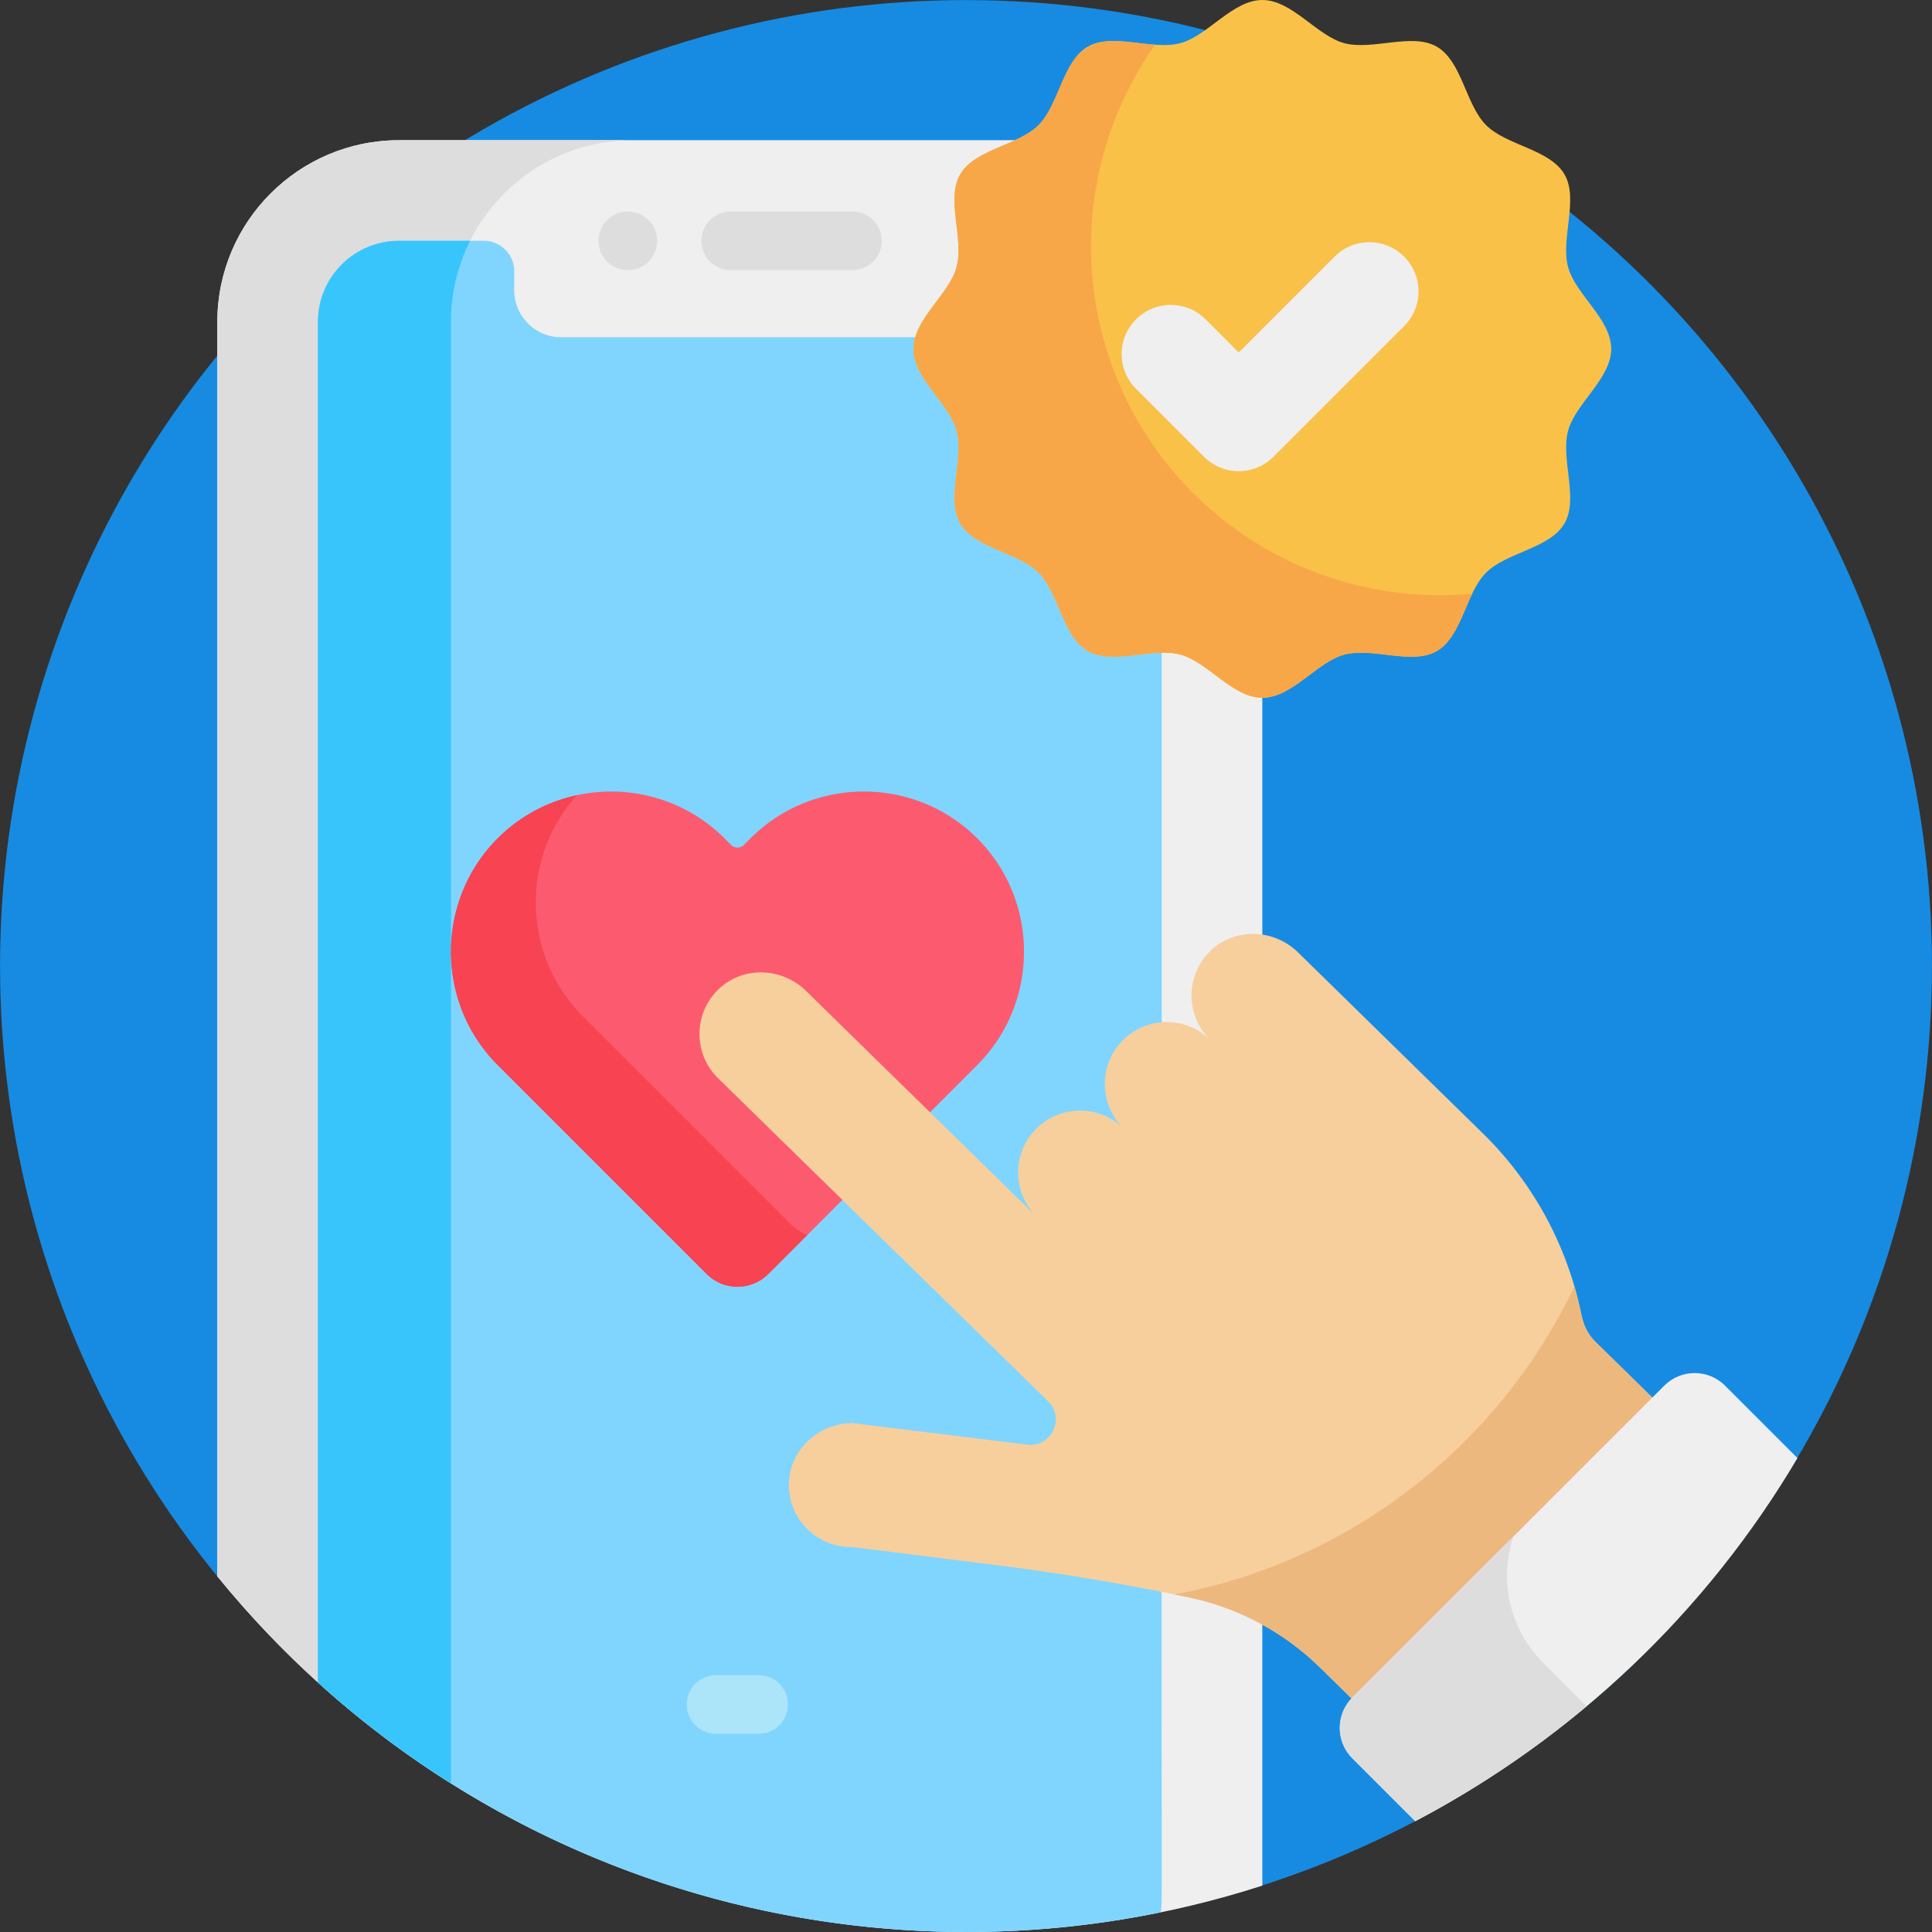 <svg xmlns="http://www.w3.org/2000/svg" viewBox="0 0 511.986 511.986" focusable="false">
  <rect x="0" y="0" width="511.986" height="511.986" fill="#333333" stroke="none"/>
  <circle cx="255.993" cy="256" r="255.98" fill="#178be2"/>
  <path d="M286.394 37.156H105.721c-26.536 0-48.125 21.589-48.125 48.125v332.454c67.735 83.247 178.645 113.652 276.923 81.958V85.281c0-26.536-21.589-48.125-48.125-48.125z" fill="#efefef"/>
  <path d="M57.596 85.281v332.454c17.949 22.06 38.932 40.408 61.906 54.875V85.281c0-26.536 21.589-48.125 48.125-48.125H105.72c-26.535 0-48.124 21.589-48.124 48.125z" fill="#ddd"/>
  <path d="M286.394 63.82h-22.517a8.032 8.032 0 00-8.031 8.026v5.099c0 6.832-5.591 12.423-12.423 12.423h-94.73c-6.833 0-12.424-5.591-12.424-12.423v-5.099a8.032 8.032 0 00-8.031-8.026h-22.517c-11.853 0-21.461 9.608-21.461 21.462v360.589c60.986 55.267 144.504 77.077 223.325 60.908.52-3.428.156 5.13.27-140.366V85.282c0-11.853-9.609-21.462-21.461-21.462z" fill="#80d5ff"/>
  <path d="M119.502 85.281a47.82 47.82 0 015.069-21.461h-18.85c-11.853 0-21.461 9.609-21.461 21.462v360.57a252.035 252.035 0 0035.242 26.739V85.281z" fill="#38c5fc"/>
  <path d="M225.894 71.584h-32.258a7.764 7.764 0 110-15.528h32.258a7.764 7.764 0 110 15.528zm-59.529.002c-4.211 0-7.754-3.405-7.754-7.764a7.748 7.748 0 017.754-7.764c4.32 0 7.775 3.511 7.775 7.764 0 4.198-3.422 7.764-7.775 7.764z" fill="#ddd"/>
  <path d="M258.973 222.154c-16.524-16.524-43.562-16.524-60.086 0l-1.736 1.736a2.427 2.427 0 01-3.433 0l-1.736-1.736c-16.524-16.524-43.562-16.524-60.086 0s-16.524 43.563 0 60.086l55.375 55.375c4.509 4.509 11.82 4.509 16.329 0l55.375-55.375c16.521-16.524 16.521-43.562-.002-60.086z" fill="#fc5b6f"/>
  <path d="M209.769 324.615l-55.375-55.375c-16.007-16.007-16.508-41.88-1.503-58.505-7.708 1.661-15.038 5.459-20.997 11.418-16.524 16.524-16.524 43.563 0 60.086l55.375 55.375c4.509 4.509 11.82 4.509 16.329 0l10.341-10.341a11.483 11.483 0 01-4.17-2.658z" fill="#f74352"/>
  <path d="M201.054 459.456h-11.305a7.764 7.764 0 110-15.528h11.305a7.764 7.764 0 110 15.528z" fill="#ace4f9"/>
  <path d="M426.976 92.457c0 7.893-9.489 14.434-11.435 21.714-2.013 7.532 2.875 17.93-.941 24.525-3.87 6.69-15.355 7.631-20.784 13.06s-6.37 16.914-13.06 20.784c-6.595 3.816-16.992-1.073-24.524.94-7.28 1.946-13.82 11.435-21.713 11.435s-14.434-9.489-21.714-11.435c-7.532-2.013-17.93 2.875-24.525-.941-6.69-3.87-7.631-15.355-13.06-20.784s-16.914-6.37-20.784-13.06c-3.815-6.594 1.073-16.992-.94-24.524-1.946-7.28-11.435-13.82-11.435-21.714 0-7.893 9.489-14.434 11.435-21.714 2.013-7.532-2.875-17.93.941-24.525 3.87-6.69 15.355-7.631 20.784-13.06 5.429-5.429 6.37-16.914 13.06-20.784 6.595-3.815 16.992 1.073 24.524-.94C320.085 9.489 326.626 0 334.519 0s14.434 9.489 21.714 11.435c7.532 2.013 17.93-2.875 24.525.941 6.69 3.87 7.631 15.355 13.06 20.785 5.429 5.429 16.914 6.37 20.784 13.06 3.816 6.595-1.073 16.992.94 24.524 1.945 7.279 11.434 13.819 11.434 21.712z" fill="#fac149"/>
  <path d="M301.517 111.511c-18.634-32.275-15.581-71.105 4.612-99.66-6.152-.424-12.83-2.177-17.61.409-.076.043-.153.083-.229.126-.068.04-.135.081-.203.12-6.507 3.983-7.492 15.279-12.866 20.652-5.424 5.424-16.89 6.369-20.771 13.041l-.026.047c-3.787 6.596 1.083 16.975-.927 24.497-1.946 7.28-11.435 13.82-11.435 21.714 0 7.893 9.489 14.434 11.435 21.714 1.992 7.453-2.759 17.705.836 24.308.039.069.076.138.116.207l.121.203c3.984 6.506 15.278 7.492 20.651 12.865 5.423 5.424 6.369 16.889 13.04 20.771l.048.027c6.596 3.786 16.974-1.084 24.496.927 7.28 1.946 13.821 11.435 21.714 11.435 7.893 0 14.434-9.489 21.714-11.434 7.452-1.992 17.702 2.758 24.306-.835.069-.04.14-.077.209-.117.077-.045.151-.093.228-.138 4.675-2.882 6.504-9.535 9.164-15.044-34.83 3.214-69.988-13.557-88.623-45.835z" fill="#f8a748"/>
  <path d="M328.268 124.862a13.021 13.021 0 01-9.21-3.815l-18-18.001c-5.087-5.087-5.087-13.334 0-18.421 5.087-5.086 13.335-5.086 18.421 0l8.79 8.79 25.405-25.406c5.087-5.087 13.334-5.087 18.421 0s5.087 13.334 0 18.421l-34.616 34.616a13.028 13.028 0 01-9.211 3.816z" fill="#efefef"/>
  <path d="M358.713 450.625l79.72-79.72-15.471-15.147a13.622 13.622 0 01-3.83-7.071 93.203 93.203 0 00-26.201-48.371l-48.964-47.94c-6.375-6.242-16.672-6.615-23.124-.452-6.746 6.444-6.768 17.138-.156 23.613-6.479-6.343-16.874-6.233-23.217.245-6.343 6.479-6.233 16.874.245 23.217-6.479-6.343-16.874-6.233-23.217.245-6.343 6.479-6.233 16.874.246 23.217l-61.163-59.884c-6.375-6.242-16.671-6.615-23.123-.452-6.746 6.444-6.768 17.139-.156 23.613l87.457 85.628c4.596 4.5.856 12.265-5.528 11.476l-46.381-5.729c-9.039.095-16.718 7.248-16.788 16.288-.072 9.209 7.422 16.648 16.591 16.552l38.14 4.775a624.413 624.413 0 0151.39 8.625 70.117 70.117 0 0134.572 18.503l8.958 8.769z" fill="#f7cf9c"/>
  <path d="M422.962 355.758c-3.991-3.908-3.384-6.723-5.744-14.842-19.955 41.873-59.062 72.853-105.993 81.622 1.32.27 2.641.536 3.96.815a70.117 70.117 0 0134.572 18.503l8.956 8.769 79.72-79.72-15.471-15.147z" fill="#edb87e"/>
  <path d="M476.331 386.389L457.142 367.2c-4.446-4.446-11.655-4.446-16.102 0l-82.656 82.656c-4.446 4.446-4.446 11.655 0 16.102l16.665 16.665c42.167-22.219 77.171-55.439 101.282-96.234z" fill="#efefef"/>
  <path d="M408.921 440.614c-9.043-9.043-11.66-22.071-7.867-33.429l-42.67 42.67c-4.446 4.446-4.446 11.655 0 16.102l16.665 16.665a258.04 258.04 0 0045.42-30.461l-11.548-11.547z" fill="#ddd"/>
</svg>
